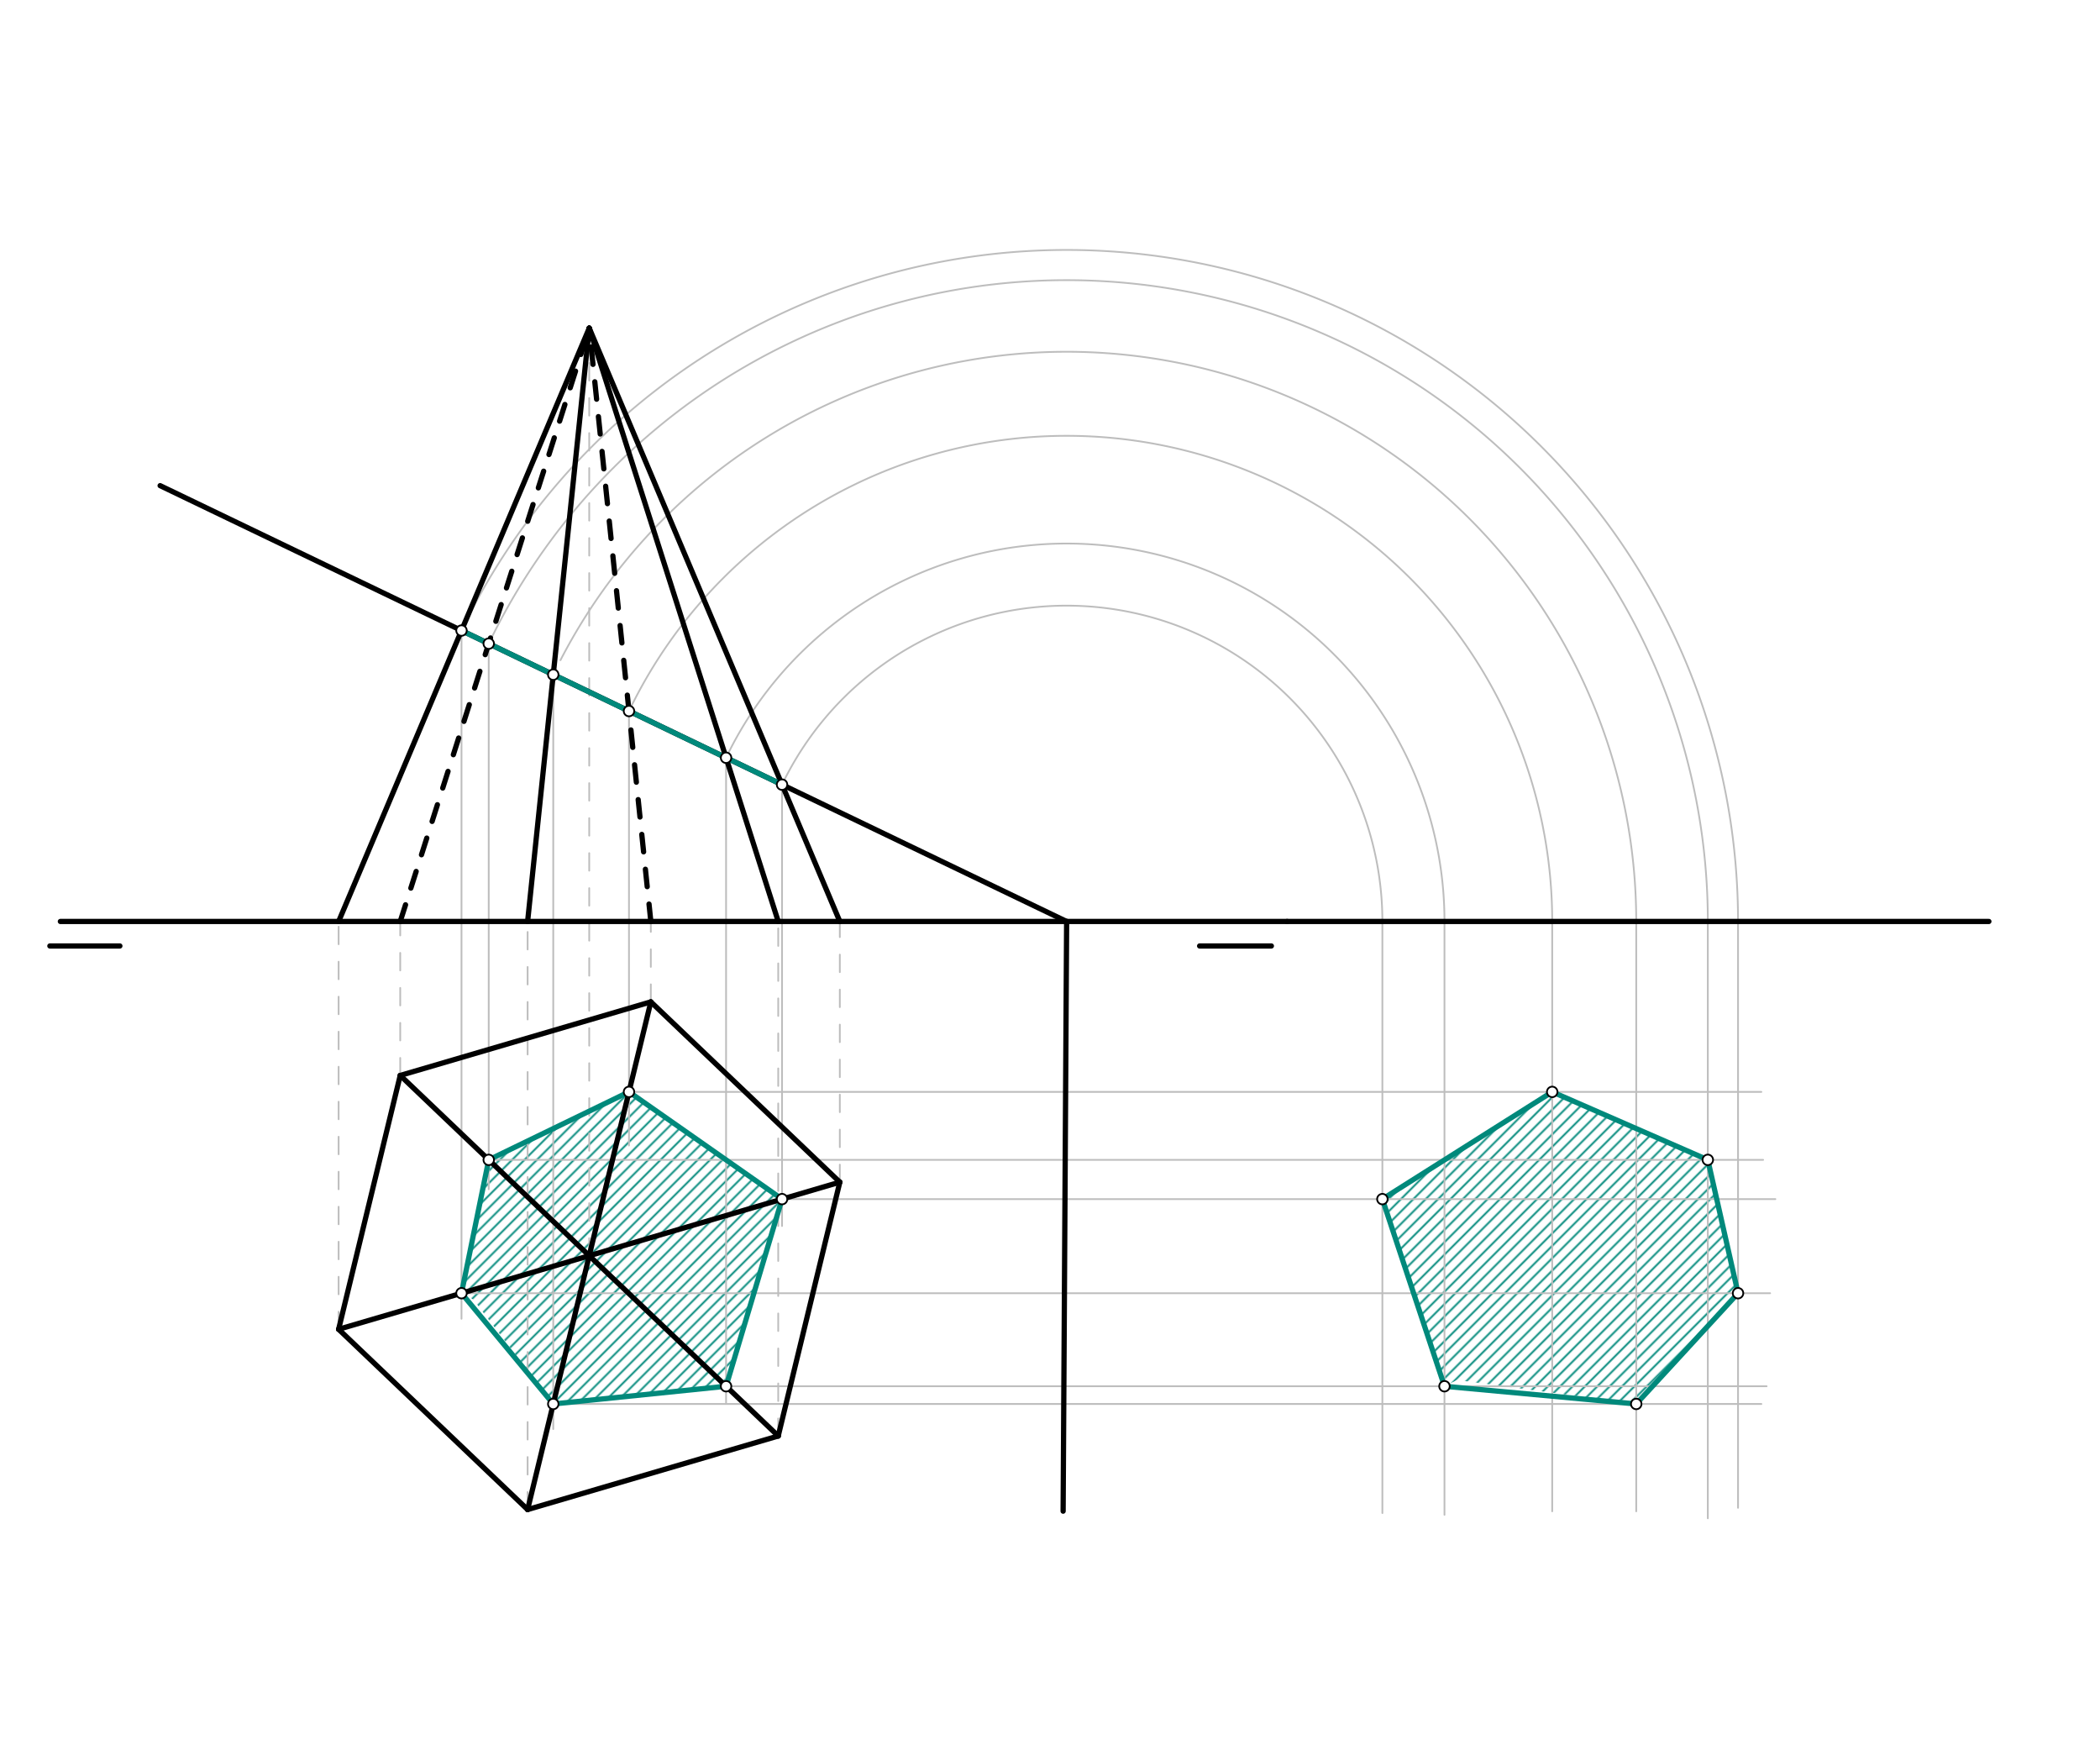 <svg xmlns="http://www.w3.org/2000/svg" class="svg--816" height="100%" preserveAspectRatio="xMidYMid meet" viewBox="0 0 1200 1000" width="100%"><defs><marker id="marker-arrow" markerHeight="16" markerUnits="userSpaceOnUse" markerWidth="24" orient="auto-start-reverse" refX="24" refY="4" viewBox="0 0 24 8"><path d="M 0 0 L 24 4 L 0 8 z" stroke="inherit"></path></marker></defs><g class="aux-layer--949"><g class="element--733"><defs><pattern height="5" id="fill_342_6oees5__pattern-stripes" patternTransform="rotate(-45)" patternUnits="userSpaceOnUse" width="5"><rect fill="#00897B" height="1" transform="translate(0,0)" width="5"></rect></pattern></defs><g fill="url(#fill_342_6oees5__pattern-stripes)"><path d="M 263.714 738.86 L 279.272 662.668 L 359.419 623.837 L 446.88 685.099 L 414.899 792.016 L 316.143 802.14 L 270.5 742.469 Z" stroke="none"></path></g></g><g class="element--733"><defs><pattern height="5" id="fill_380_2gpt7x__pattern-stripes" patternTransform="rotate(-45)" patternUnits="userSpaceOnUse" width="5"><rect fill="#00897B" height="1" transform="translate(0,0)" width="5"></rect></pattern></defs><g fill="url(#fill_380_2gpt7x__pattern-stripes)"><path d="M 825.416 792.016 L 789.932 685.099 L 886.974 623.837 L 975.899 662.668 L 993.162 738.86 L 934.99 802.14 L 832.5 788.469 Z" stroke="none"></path></g></g><g class="element--733"><line stroke="#BDBDBD" stroke-dasharray="10" stroke-linecap="round" stroke-width="1" x1="193.5" x2="193.5" y1="759.469" y2="526.469"></line></g><g class="element--733"><line stroke="#BDBDBD" stroke-dasharray="10" stroke-linecap="round" stroke-width="1" x1="228.701" x2="228.701" y1="614.438" y2="526.469"></line></g><g class="element--733"><line stroke="#BDBDBD" stroke-dasharray="10" stroke-linecap="round" stroke-width="1" x1="301.5" x2="301.5" y1="862.469" y2="526.469"></line></g><g class="element--733"><line stroke="#BDBDBD" stroke-dasharray="10" stroke-linecap="round" stroke-width="1" x1="336.701" x2="336.701" y1="717.438" y2="187.469"></line></g><g class="element--733"><line stroke="#BDBDBD" stroke-dasharray="10" stroke-linecap="round" stroke-width="1" x1="371.901" x2="371.901" y1="572.407" y2="526.469"></line></g><g class="element--733"><line stroke="#BDBDBD" stroke-dasharray="10" stroke-linecap="round" stroke-width="1" x1="444.701" x2="444.701" y1="820.438" y2="526.469"></line></g><g class="element--733"><line stroke="#BDBDBD" stroke-dasharray="10" stroke-linecap="round" stroke-width="1" x1="479.901" x2="479.901" y1="675.407" y2="526.469"></line></g><g class="element--733"><line stroke="#BDBDBD" stroke-dasharray="none" stroke-linecap="round" stroke-width="1" x1="263.714" x2="263.714" y1="360.251" y2="753.469"></line></g><g class="element--733"><line stroke="#BDBDBD" stroke-dasharray="none" stroke-linecap="round" stroke-width="1" x1="279.272" x2="279.272" y1="367.73" y2="679.469"></line></g><g class="element--733"><line stroke="#BDBDBD" stroke-dasharray="none" stroke-linecap="round" stroke-width="1" x1="316.143" x2="316.143" y1="385.453" y2="816.469"></line></g><g class="element--733"><line stroke="#BDBDBD" stroke-dasharray="none" stroke-linecap="round" stroke-width="1" x1="359.419" x2="359.419" y1="406.256" y2="654.469"></line></g><g class="element--733"><line stroke="#BDBDBD" stroke-dasharray="none" stroke-linecap="round" stroke-width="1" x1="414.899" x2="414.899" y1="432.925" y2="801.469"></line></g><g class="element--733"><line stroke="#BDBDBD" stroke-dasharray="none" stroke-linecap="round" stroke-width="1" x1="446.88" x2="446.88" y1="448.298" y2="700.469"></line></g><g class="element--733"><path d="M 263.714 360.251 A 383.662 383.662 0 0 1 993.162 526.469" fill="none" stroke="#BDBDBD" stroke-dasharray="none" stroke-linecap="round" stroke-width="1"></path></g><g class="element--733"><path d="M 279.272 367.73 A 366.399 366.399 0 0 1 975.899 526.469" fill="none" stroke="#BDBDBD" stroke-dasharray="none" stroke-linecap="round" stroke-width="1"></path></g><g class="element--733"><path d="M 320.263 377.185 A 325.49 325.49 0 0 1 934.99 526.469" fill="none" stroke="#BDBDBD" stroke-dasharray="none" stroke-linecap="round" stroke-width="1"></path></g><g class="element--733"><path d="M 359.419 406.256 A 277.474 277.474 0 0 1 886.974 526.469" fill="none" stroke="#BDBDBD" stroke-dasharray="none" stroke-linecap="round" stroke-width="1"></path></g><g class="element--733"><path d="M 414.899 432.925 A 215.916 215.916 0 0 1 825.416 526.469" fill="none" stroke="#BDBDBD" stroke-dasharray="none" stroke-linecap="round" stroke-width="1"></path></g><g class="element--733"><path d="M 446.88 448.298 A 180.432 180.432 0 0 1 789.932 526.469" fill="none" stroke="#BDBDBD" stroke-dasharray="none" stroke-linecap="round" stroke-width="1"></path></g><g class="element--733"><line stroke="#BDBDBD" stroke-dasharray="none" stroke-linecap="round" stroke-width="1" x1="789.932" x2="789.932" y1="526.469" y2="864.469"></line></g><g class="element--733"><line stroke="#BDBDBD" stroke-dasharray="none" stroke-linecap="round" stroke-width="1" x1="825.416" x2="825.416" y1="526.469" y2="865.469"></line></g><g class="element--733"><line stroke="#BDBDBD" stroke-dasharray="none" stroke-linecap="round" stroke-width="1" x1="886.974" x2="886.974" y1="526.469" y2="863.469"></line></g><g class="element--733"><line stroke="#BDBDBD" stroke-dasharray="none" stroke-linecap="round" stroke-width="1" x1="934.99" x2="934.99" y1="526.469" y2="863.469"></line></g><g class="element--733"><line stroke="#BDBDBD" stroke-dasharray="none" stroke-linecap="round" stroke-width="1" x1="975.899" x2="975.899" y1="526.469" y2="867.469"></line></g><g class="element--733"><line stroke="#BDBDBD" stroke-dasharray="none" stroke-linecap="round" stroke-width="1" x1="993.162" x2="993.162" y1="526.469" y2="861.469"></line></g><g class="element--733"><line stroke="#BDBDBD" stroke-dasharray="none" stroke-linecap="round" stroke-width="1" x1="359.419" x2="1006.5" y1="623.837" y2="623.837"></line></g><g class="element--733"><line stroke="#BDBDBD" stroke-dasharray="none" stroke-linecap="round" stroke-width="1" x1="279.272" x2="1007.5" y1="662.668" y2="662.668"></line></g><g class="element--733"><line stroke="#BDBDBD" stroke-dasharray="none" stroke-linecap="round" stroke-width="1" x1="446.88" x2="1014.5" y1="685.099" y2="685.099"></line></g><g class="element--733"><line stroke="#BDBDBD" stroke-dasharray="none" stroke-linecap="round" stroke-width="1" x1="263.714" x2="1011.5" y1="738.86" y2="738.86"></line></g><g class="element--733"><line stroke="#BDBDBD" stroke-dasharray="none" stroke-linecap="round" stroke-width="1" x1="414.899" x2="1009.5" y1="792.016" y2="792.016"></line></g><g class="element--733"><line stroke="#BDBDBD" stroke-dasharray="none" stroke-linecap="round" stroke-width="1" x1="316.143" x2="1006.5" y1="802.14" y2="802.14"></line></g></g><g class="main-layer--75a"><g class="element--733"><line stroke="#000000" stroke-dasharray="none" stroke-linecap="round" stroke-width="3" x1="34.5" x2="735.5" y1="526.469" y2="526.469"></line></g><g class="element--733"><line stroke="#000000" stroke-dasharray="none" stroke-linecap="round" stroke-width="3" x1="28.5" x2="68.5" y1="540.469" y2="540.469"></line></g><g class="element--733"><line stroke="#000000" stroke-dasharray="none" stroke-linecap="round" stroke-width="3" x1="685.5" x2="726.5" y1="540.469" y2="540.469"></line></g><g class="element--733"><line stroke="#000000" stroke-dasharray="none" stroke-linecap="round" stroke-width="3" x1="91.5" x2="609.5" y1="277.469" y2="526.469"></line></g><g class="element--733"><line stroke="#000000" stroke-dasharray="none" stroke-linecap="round" stroke-width="3" x1="193.5" x2="301.5" y1="759.469" y2="862.469"></line></g><g class="element--733"><line stroke="#000000" stroke-dasharray="none" stroke-linecap="round" stroke-width="3" x1="193.5" x2="228.701" y1="759.469" y2="614.438"></line></g><g class="element--733"><line stroke="#000000" stroke-dasharray="none" stroke-linecap="round" stroke-width="3" x1="228.701" x2="371.901" y1="614.438" y2="572.407"></line></g><g class="element--733"><line stroke="#000000" stroke-dasharray="none" stroke-linecap="round" stroke-width="3" x1="479.901" x2="444.701" y1="675.407" y2="820.438"></line></g><g class="element--733"><line stroke="#000000" stroke-dasharray="none" stroke-linecap="round" stroke-width="3" x1="444.701" x2="301.5" y1="820.438" y2="862.469"></line></g><g class="element--733"><line stroke="#000000" stroke-dasharray="none" stroke-linecap="round" stroke-width="3" x1="444.701" x2="228.701" y1="820.438" y2="614.438"></line></g><g class="element--733"><line stroke="#000000" stroke-dasharray="none" stroke-linecap="round" stroke-width="3" x1="371.901" x2="301.5" y1="572.407" y2="862.469"></line></g><g class="element--733"><line stroke="#000000" stroke-dasharray="none" stroke-linecap="round" stroke-width="3" x1="479.901" x2="193.5" y1="675.407" y2="759.469"></line></g><g class="element--733"><line stroke="#000000" stroke-dasharray="none" stroke-linecap="round" stroke-width="3" x1="193.5" x2="336.701" y1="526.469" y2="187.469"></line></g><g class="element--733"><line stroke="#000000" stroke-dasharray="10" stroke-linecap="round" stroke-width="3" x1="228.701" x2="336.701" y1="526.469" y2="187.469"></line></g><g class="element--733"><line stroke="#000000" stroke-dasharray="none" stroke-linecap="round" stroke-width="3" x1="301.5" x2="336.701" y1="526.469" y2="187.469"></line></g><g class="element--733"><line stroke="#000000" stroke-dasharray="10" stroke-linecap="round" stroke-width="3" x1="371.901" x2="336.701" y1="526.469" y2="187.469"></line></g><g class="element--733"><line stroke="#000000" stroke-dasharray="none" stroke-linecap="round" stroke-width="3" x1="444.701" x2="336.701" y1="526.469" y2="187.469"></line></g><g class="element--733"><line stroke="#000000" stroke-dasharray="none" stroke-linecap="round" stroke-width="3" x1="479.901" x2="336.701" y1="526.469" y2="187.469"></line></g><g class="element--733"><line stroke="#000000" stroke-dasharray="none" stroke-linecap="round" stroke-width="3" x1="609.5" x2="607.501" y1="526.469" y2="863.38"></line></g><g class="element--733"><line stroke="#000000" stroke-dasharray="none" stroke-linecap="round" stroke-width="3" x1="371.901" x2="479.901" y1="572.407" y2="675.407"></line></g><g class="element--733"><line stroke="#00897B" stroke-dasharray="none" stroke-linecap="round" stroke-width="3" x1="263.714" x2="446.88" y1="360.251" y2="448.298"></line></g><g class="element--733"><line stroke="#00897B" stroke-dasharray="none" stroke-linecap="round" stroke-width="3" x1="263.714" x2="279.272" y1="738.86" y2="662.668"></line></g><g class="element--733"><line stroke="#00897B" stroke-dasharray="none" stroke-linecap="round" stroke-width="3" x1="279.272" x2="359.419" y1="662.668" y2="623.837"></line></g><g class="element--733"><line stroke="#00897B" stroke-dasharray="none" stroke-linecap="round" stroke-width="3" x1="359.419" x2="446.88" y1="623.837" y2="685.099"></line></g><g class="element--733"><line stroke="#00897B" stroke-dasharray="none" stroke-linecap="round" stroke-width="3" x1="446.88" x2="414.899" y1="685.099" y2="792.016"></line></g><g class="element--733"><line stroke="#00897B" stroke-dasharray="none" stroke-linecap="round" stroke-width="3" x1="414.899" x2="316.143" y1="792.016" y2="802.14"></line></g><g class="element--733"><line stroke="#00897B" stroke-dasharray="none" stroke-linecap="round" stroke-width="3" x1="316.143" x2="263.714" y1="802.14" y2="738.86"></line></g><g class="element--733"><line stroke="#000000" stroke-dasharray="none" stroke-linecap="round" stroke-width="3" x1="735.5" x2="1136.5" y1="526.469" y2="526.469"></line></g><g class="element--733"><line stroke="#00897B" stroke-dasharray="none" stroke-linecap="round" stroke-width="3" x1="789.932" x2="886.974" y1="685.099" y2="623.837"></line></g><g class="element--733"><line stroke="#00897B" stroke-dasharray="none" stroke-linecap="round" stroke-width="3" x1="886.974" x2="975.899" y1="623.837" y2="662.668"></line></g><g class="element--733"><line stroke="#00897B" stroke-dasharray="none" stroke-linecap="round" stroke-width="3" x1="975.899" x2="993.162" y1="662.668" y2="738.86"></line></g><g class="element--733"><line stroke="#00897B" stroke-dasharray="none" stroke-linecap="round" stroke-width="3" x1="993.162" x2="934.99" y1="738.86" y2="802.14"></line></g><g class="element--733"><line stroke="#00897B" stroke-dasharray="none" stroke-linecap="round" stroke-width="3" x1="934.99" x2="825.416" y1="802.14" y2="792.016"></line></g><g class="element--733"><line stroke="#00897B" stroke-dasharray="none" stroke-linecap="round" stroke-width="3" x1="825.416" x2="789.932" y1="792.016" y2="685.099"></line></g><g class="element--733"><circle cx="263.714" cy="360.251" r="3" stroke="#000000" stroke-width="1" fill="#ffffff"></circle>}</g><g class="element--733"><circle cx="279.272" cy="367.73" r="3" stroke="#000000" stroke-width="1" fill="#ffffff"></circle>}</g><g class="element--733"><circle cx="316.143" cy="385.453" r="3" stroke="#000000" stroke-width="1" fill="#ffffff"></circle>}</g><g class="element--733"><circle cx="359.419" cy="406.256" r="3" stroke="#000000" stroke-width="1" fill="#ffffff"></circle>}</g><g class="element--733"><circle cx="414.899" cy="432.925" r="3" stroke="#000000" stroke-width="1" fill="#ffffff"></circle>}</g><g class="element--733"><circle cx="446.88" cy="448.298" r="3" stroke="#000000" stroke-width="1" fill="#ffffff"></circle>}</g><g class="element--733"><circle cx="263.714" cy="738.86" r="3" stroke="#000000" stroke-width="1" fill="#ffffff"></circle>}</g><g class="element--733"><circle cx="279.272" cy="662.668" r="3" stroke="#000000" stroke-width="1" fill="#ffffff"></circle>}</g><g class="element--733"><circle cx="316.143" cy="802.14" r="3" stroke="#000000" stroke-width="1" fill="#ffffff"></circle>}</g><g class="element--733"><circle cx="359.419" cy="623.837" r="3" stroke="#000000" stroke-width="1" fill="#ffffff"></circle>}</g><g class="element--733"><circle cx="414.899" cy="792.016" r="3" stroke="#000000" stroke-width="1" fill="#ffffff"></circle>}</g><g class="element--733"><circle cx="446.88" cy="685.099" r="3" stroke="#000000" stroke-width="1" fill="#ffffff"></circle>}</g><g class="element--733"><circle cx="886.974" cy="623.837" r="3" stroke="#000000" stroke-width="1" fill="#ffffff"></circle>}</g><g class="element--733"><circle cx="789.932" cy="685.099" r="3" stroke="#000000" stroke-width="1" fill="#ffffff"></circle>}</g><g class="element--733"><circle cx="825.416" cy="792.016" r="3" stroke="#000000" stroke-width="1" fill="#ffffff"></circle>}</g><g class="element--733"><circle cx="934.99" cy="802.14" r="3" stroke="#000000" stroke-width="1" fill="#ffffff"></circle>}</g><g class="element--733"><circle cx="993.162" cy="738.86" r="3" stroke="#000000" stroke-width="1" fill="#ffffff"></circle>}</g><g class="element--733"><circle cx="975.899" cy="662.668" r="3" stroke="#000000" stroke-width="1" fill="#ffffff"></circle>}</g></g><g class="snaps-layer--ac6"></g><g class="temp-layer--52d"></g></svg>